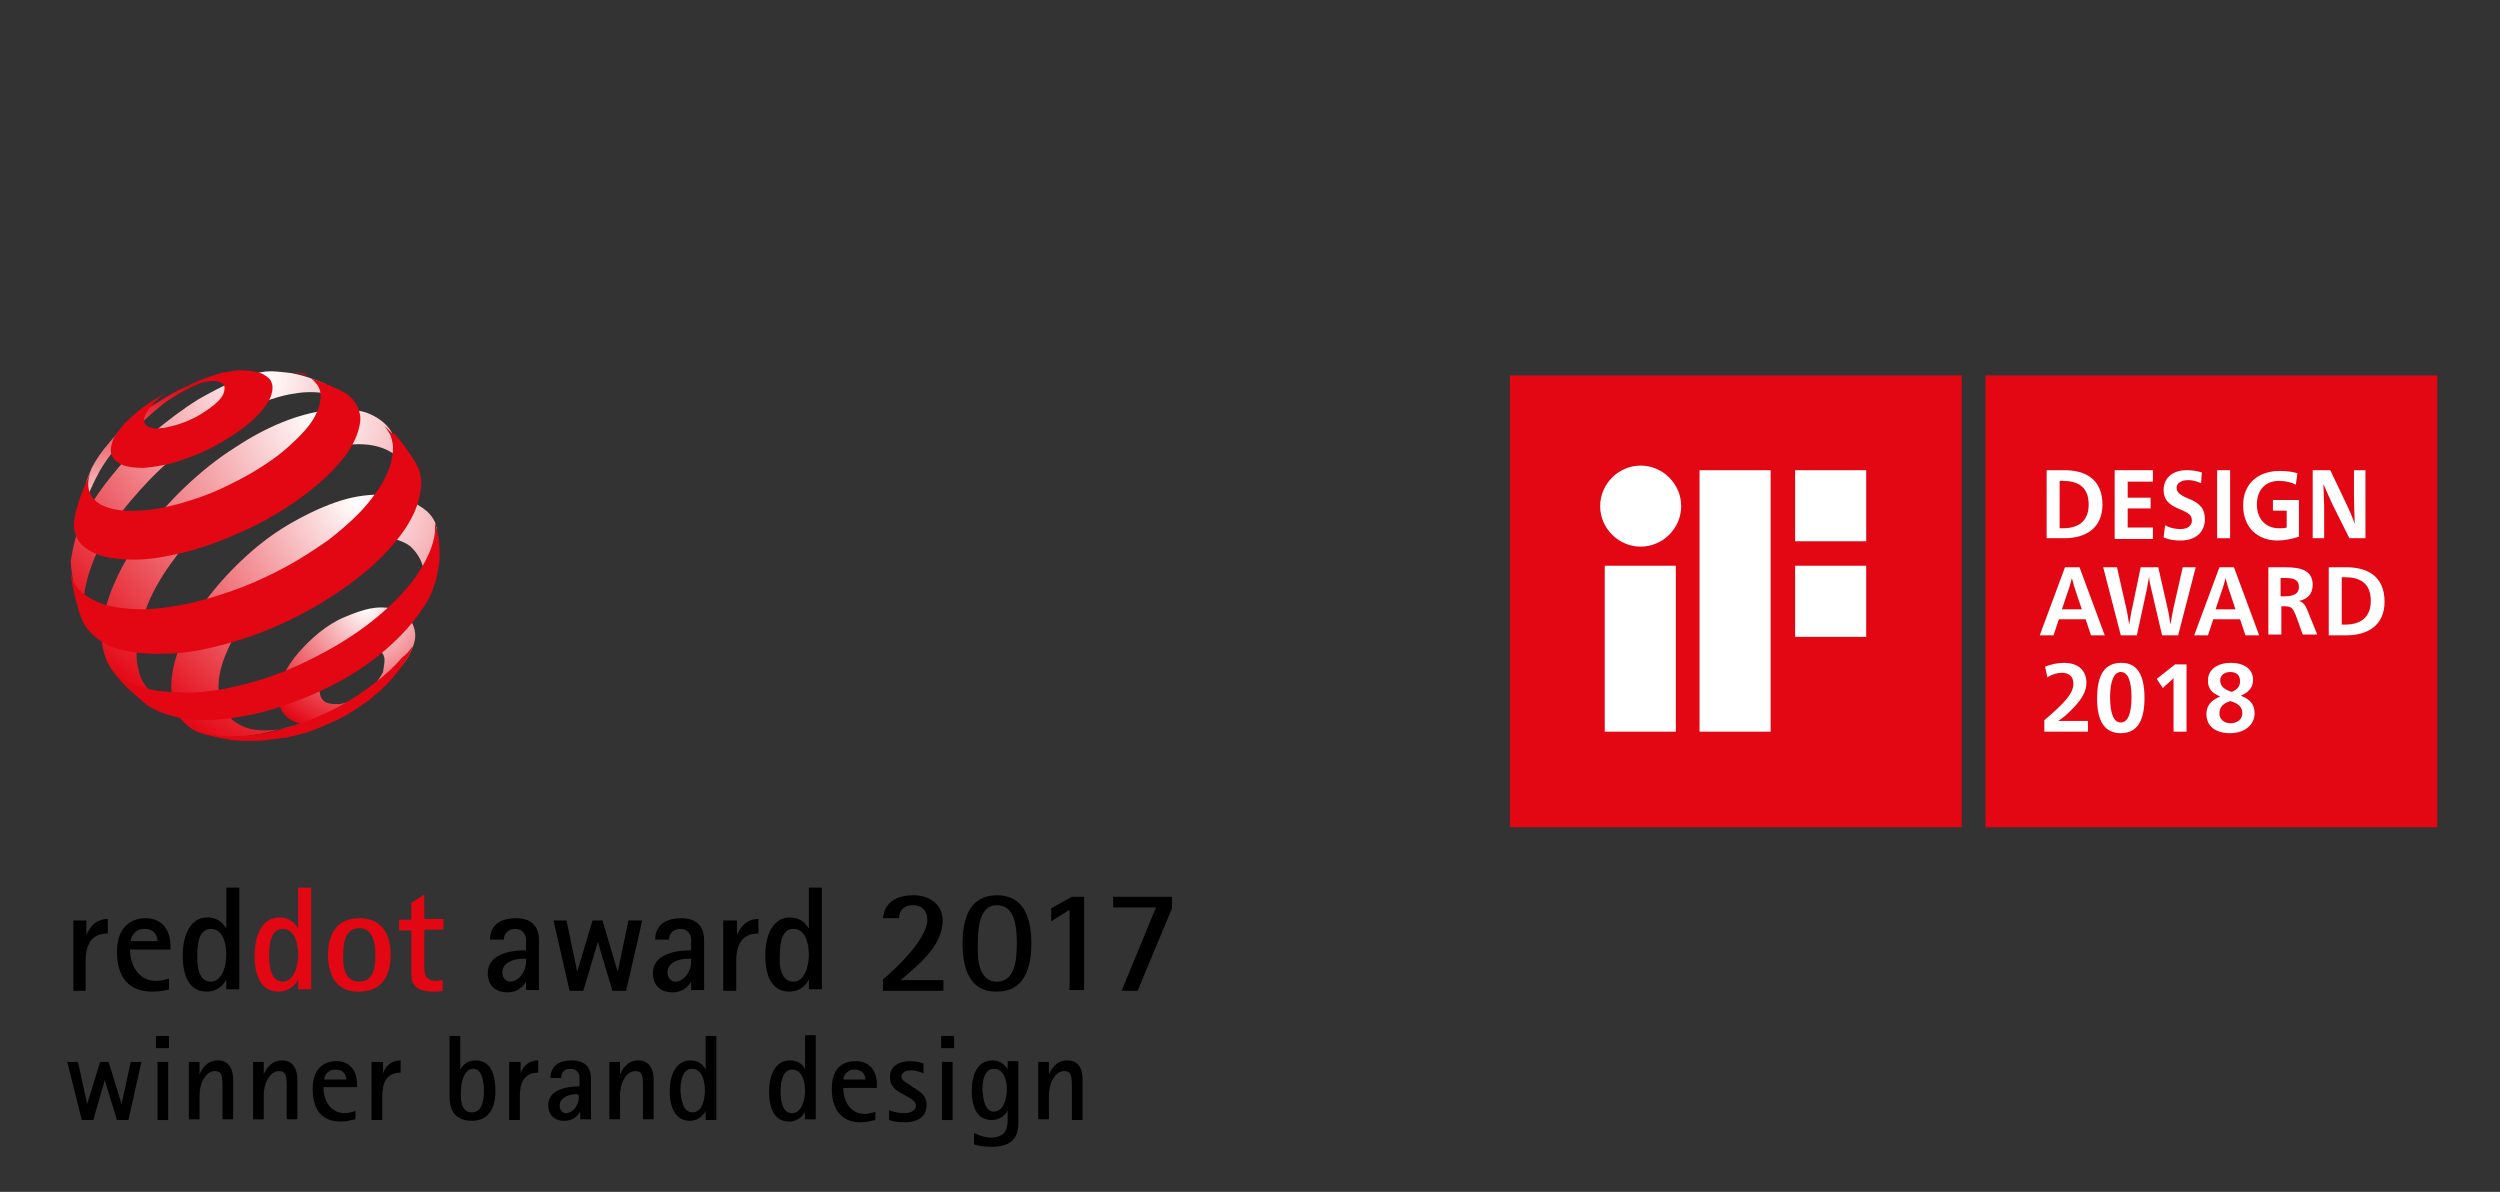 <?xml version="1.0" encoding="UTF-8"?>
<!-- Generator: Adobe Illustrator 19.1.0, SVG Export Plug-In . SVG Version: 6.00 Build 0)  -->
<svg xmlns="http://www.w3.org/2000/svg" xmlns:xlink="http://www.w3.org/1999/xlink" version="1.1" id="Ebene_1" x="0px" y="0px" viewBox="0 0 327 155.9" xml:space="preserve">
<rect x="0" y="0" width="327" height="155.9" fill="#333333" stroke="none"/>
<g>
	<radialGradient id="SVGID_1_" cx="47.921" cy="79.518" r="17.537" gradientUnits="userSpaceOnUse">
		<stop offset="0" style="stop-color:#FFFFFF"></stop>
		<stop offset="1" style="stop-color:#E30613"></stop>
	</radialGradient>
	<path fill="url(#SVGID_1_)" d="M54.3,82.8c0.1,0.9-0.2,1.7-0.8,2.9c-0.5,1-1.3,1.7-2.1,2.7c-0.8,1-1.8,1.9-2.9,2.8   c-1.1,0.8-2.1,1.7-3.4,2.2c-1.3,0.6-2.4,1.2-3.5,1.3c-1.1,0.1-2,0.1-2.8-0.2c-0.8-0.3-1.4-0.7-1.8-1.3c-0.4-0.6-0.6-1.4-0.6-2.3   c0-0.9,0.3-1.8,0.8-2.8c0.5-1,1.1-1.9,1.9-2.8c0.8-0.9,1.7-1.8,2.7-2.6c1-0.8,2.1-1.5,3.3-2c1.2-0.5,2.3-0.9,3.3-1.1   c1-0.2,2-0.2,2.8,0c0.8,0.2,1.6,0.5,2.1,1C53.8,81.2,54.2,81.9,54.3,82.8z M50.3,86.3c0-0.4-0.2-0.8-0.4-1c-0.2-0.3-0.6-0.5-1-0.6   c-0.4-0.1-0.9-0.1-1.4,0c-0.5,0.1-1.1,0.2-1.6,0.5c-0.6,0.3-1.1,0.6-1.6,1c-0.5,0.4-0.9,0.8-1.3,1.3c-0.4,0.4-0.7,0.9-0.9,1.4   c-0.2,0.5-0.3,0.9-0.3,1.4c0,0.4,0.1,0.8,0.3,1.1c0.2,0.3,0.5,0.5,0.9,0.6c0.4,0.1,0.8,0.1,1.4,0.1c0.5-0.1,1.1-0.2,1.7-0.5   c0.6-0.3,1.2-0.6,1.7-1c0.5-0.4,1-0.8,1.4-1.3c0.4-0.5,0.7-1,0.9-1.4C50.2,87.2,50.3,86.7,50.3,86.3z"></path>
	
		<linearGradient id="SVGID_2_" gradientUnits="userSpaceOnUse" x1="1859.628" y1="-2089.042" x2="1859.628" y2="-2066.206" gradientTransform="matrix(0.797 0 0 0.797 -1462.941 1715.623)">
		<stop offset="0" style="stop-color:#E30613"></stop>
		<stop offset="1" style="stop-color:#FFFFFF"></stop>
	</linearGradient>
	<path fill="url(#SVGID_2_)" d="M21.8,51.9c-3.3,2-5.2,3.1-7.6,6.1c-1,1.2-1.5,1.9-2.2,3.2c-0.3,0.7-0.7,1.8-0.7,1.8l-0.2,1.3   L10.8,66l-0.1,1.5l0,0.5c0-0.1,0-0.3,0-0.4c0-0.1,0-0.3,0.1-0.4c0-0.1,0-0.3,0.1-0.4c0-0.1,0.1-0.3,0.1-0.4   c0.4-1.5,1.1-3.1,2.1-4.9c1.2-2,2.1-3,3.7-4.5c1.6-1.6,2.7-2.7,4.6-4.2c1.2-0.9,4.1-2.7,5.8-2.9c0.7-0.1-1.6,0.1-2.4,0.5   C23.6,50.9,22.9,51.2,21.8,51.9z"></path>
	
		<radialGradient id="SVGID_3_" cx="1878.92" cy="-2090.204" r="50.713" gradientTransform="matrix(0.797 0 0 0.797 -1462.941 1715.623)" gradientUnits="userSpaceOnUse">
		<stop offset="0" style="stop-color:#FFFFFF"></stop>
		<stop offset="1" style="stop-color:#E30613"></stop>
	</radialGradient>
	<path fill="url(#SVGID_3_)" d="M45.7,53.2l-1.2-1.3l-1.3-1.2l-0.7-0.5L41,49.6c-0.8-0.3-1.8-0.6-2.9-0.8c-1-0.1-2.7-0.4-4-0.1   c-1.3,0.3-2.1,0.6-3.6,1.2c-1.4,0.6-2.9,1.4-4.5,2.3c-2.1,1.3-4.2,2.9-6.1,4.5c-1.9,1.7-3.6,3.4-5.1,5.3c-1.5,1.8-2.8,3.7-3.8,5.6   c-1,1.9-1.4,3.7-1.7,5.5c-0.1,0.3,0,0.7,0,1c0,0.3,0.3,2.3,0.6,3.7c0.1,0.6,0.2,1,0.4,1.6c0.2,0.7,0.7,1.7,0.7,1.7l0.3,0.4l0.6,0.9   c-0.2-0.3-0.4-0.7-0.5-1.1c-0.1-0.4-0.2-0.8-0.3-1.2c-0.1-0.4-0.1-0.9-0.1-1.4c0-0.5,0-1,0.1-1.5c0.3-1.8,1-3.8,2-5.8   c1-2,2.4-4,4-5.9c1.6-1.9,3.4-3.8,5.4-5.5c2-1.7,4.1-3.3,6.4-4.7c1.8-1.1,3.6-2,5.3-2.6c1.7-0.7,3.3-1.1,4.8-1.3   c1.5-0.2,2.8-0.1,4,0.1C44,51.9,45,52.4,45.7,53.2"></path>
	
		<radialGradient id="SVGID_4_" cx="1887.444" cy="-2083.868" r="54.114" gradientTransform="matrix(0.797 0 0 0.797 -1462.941 1715.623)" gradientUnits="userSpaceOnUse">
		<stop offset="0" style="stop-color:#FFFFFF"></stop>
		<stop offset="1" style="stop-color:#E30613"></stop>
	</radialGradient>
	<path fill="url(#SVGID_4_)" d="M53.8,63.1l-2.1-5.4l-0.5-1.2c-0.7-1.2-1.9-2-3.2-2.5c-1.3-0.5-3.7-0.5-5.4-0.3   c-1.7,0.2-3.6,0.7-5.6,1.5c-2,0.8-4.1,1.9-6.2,3.3c-2.4,1.5-4.6,3.3-6.6,5.2c-2,1.9-3.8,4-5.4,6.1c-1.6,2.1-2.9,4.3-3.8,6.4   c-1,2.2-1.5,4.3-1.7,6.2c0,0.7,0,1.4,0.1,2.1c0.1,0.6,0.3,1.2,0.5,1.8c0.2,0.5,0.5,1,0.9,1.5c0.4,0.4,0.8,0.8,1.2,1.1l1.6,1   l1.5,0.8l1.7,0.8l1.5,0.5c-0.7-0.2-1.4-0.6-2-1c-0.6-0.4-1-0.9-1.4-1.5c-0.4-0.6-0.7-1.3-0.8-2c-0.2-0.7-0.3-1.6-0.2-2.5   c0.1-1.8,0.6-3.8,1.4-5.9c0.8-2,2-4,3.5-6c1.4-2,3.1-3.9,5-5.7c1.9-1.8,4-3.4,6.2-4.9c2.2-1.4,4.4-2.5,6.4-3.2   c2.1-0.7,4.8-1.2,6.5-1.2c1.8,0,3.3,0.4,4.5,1.2c1.2,0.8,1.5,2.2,1.9,3.8L53.8,63.1z"></path>
	
		<radialGradient id="SVGID_5_" cx="1894.033" cy="-2070.076" r="46.164" gradientTransform="matrix(0.797 0 0 0.797 -1462.941 1715.623)" gradientUnits="userSpaceOnUse">
		<stop offset="0" style="stop-color:#FFFFFF"></stop>
		<stop offset="1" style="stop-color:#E30613"></stop>
	</radialGradient>
	<path fill="url(#SVGID_5_)" d="M55.4,74.4c0.1-0.4,1-0.7,1.1-1.1c0.1-0.4,0.2-0.8,0.3-1.2c0.1-0.4,0.3-2.7,0.3-3.1   c-0.1-0.2-0.1-0.5-0.2-0.7c-0.6-1.2-1.2-1.6-2.3-2.3c-1.2-0.8-3.4-1.3-5.1-1.3c-1.7,0-3.6,0.3-5.6,1c-2,0.7-4.1,1.7-6.3,3   c-2.2,1.3-4.2,2.9-6,4.6c-1.8,1.7-3.4,3.5-4.8,5.4c-1.4,1.9-2.4,3.8-3.2,5.7c-0.8,1.9-1.2,3.8-1.2,5.5c0,1.1,0.2,2,0.5,2.8   c0.3,0.8,0.8,1.5,1.5,2.1c0.7,0.6,1.4,1,2.4,1.2c1,0.2,1.9,0.4,3.1,0.4l0.3,0l1.8-0.1L34,96l0.9-0.2l1.6-0.4l1.6-0.4l0.4-0.1   l1.4-0.5l0.3-0.1c-1.6,0.7-3.2,1.1-4.6,1.2c-1.4,0.1-2.6,0-3.6-0.4c-1-0.4-1.8-1-2.4-1.8c-0.6-0.8-0.9-1.8-1-3   c-0.1-1.4,0.2-2.8,0.8-4.4c0.6-1.5,1.4-3.1,2.5-4.6c1.1-1.5,2.4-3,3.8-4.3c1.4-1.4,3.1-2.6,4.8-3.7c1.7-1.1,3.5-1.8,5.1-2.3   c1.6-0.5,3.1-0.7,4.5-0.7c1.4,0.1,2.5,0.4,3.5,1.1C54.4,72.1,55.1,73.1,55.4,74.4"></path>
	<path fill="#E30613" d="M35.5,51.6c-0.2,0.8-0.8,1.6-1.5,2.4c-0.8,0.9-1.8,1.7-2.9,2.5c-1.2,0.8-2.5,1.6-3.9,2.3   c-1.4,0.7-2.9,1.2-4.4,1.7c-1.5,0.4-2.8,0.6-4,0.7c-1.1,0-2.1-0.1-2.8-0.4c-0.7-0.3-1.2-0.7-1.4-1.3c-0.2-0.5-0.1-1.2,0.2-2   c0.1-0.2,0.2-0.5,0.4-0.7c0.2-0.2,0.3-0.5,0.5-0.7c0.2-0.2,0.4-0.5,0.6-0.7c0.2-0.2,0.5-0.5,0.7-0.7l0.7-0.6l0.7-0.6l0.7-0.5   l0.7-0.5l0.7-0.4l0.6-0.4l0.6-0.4c0,0-1.3,1-1.9,1.8c-0.4,0.4-0.6,0.8-0.8,1.2c-0.2,0.4-0.2,0.7-0.1,1c0.1,0.3,0.4,0.5,0.7,0.6   c0.4,0.1,0.8,0.2,1.4,0.1c0.6,0,1.2-0.2,2-0.4c0.7-0.2,1.5-0.5,2.1-0.8c0.7-0.3,1.3-0.7,1.9-1.1c0.6-0.4,1.1-0.8,1.5-1.2   c0.4-0.4,0.7-0.8,0.8-1.2c0.1-0.4,0.1-0.7,0-0.9c-0.1-0.2-0.4-0.4-0.8-0.5c-0.4-0.1-0.8-0.1-1.4,0c-0.5,0.1-1.2,0.1-1.9,0.4   c-0.5,0.1-0.7,0.2-1.1,0.4c1.3-0.7,2.1-1,3.5-1.5c0.9-0.3,1.5-0.5,2.4-0.6c1-0.2,1.8-0.2,2.6-0.1c0.8,0.1,1.4,0.2,1.9,0.5   c0.5,0.3,0.9,0.6,1,1C35.7,50.4,35.7,51,35.5,51.6z"></path>
	<path fill="#E30613" d="M54,84.5c0,0-0.3,0.9-0.6,1.4c-0.3,0.5-0.8,1.2-0.8,1.2s-0.2,0.2-0.3,0.4c-0.3,0.4-0.9,1.1-0.9,1.1   l-0.7,0.8c-0.8,0.8-1.6,1.5-2.6,2.3c-1,0.7-2,1.4-3.1,2c-1.1,0.6-2.3,1.1-3.5,1.6c-1.2,0.5-2.4,0.8-3.7,1.1   c-0.2,0.1-0.5,0.1-0.7,0.1c-0.2,0-0.5,0.1-0.7,0.1c-0.2,0-0.5,0.1-0.7,0.1c-0.2,0-0.5,0-0.7,0.1l-1.4,0.1l-0.3,0l-1.5,0l-1.5-0.1   c0,0-0.3,0-0.4-0.1c-0.6-0.1-1-0.1-1.6-0.3c-0.6-0.1-1.6-0.4-1.6-0.4l-0.8-0.3l-0.2-0.1c0.6,0.2,1.3,0.4,2,0.5   c0.7,0.1,1.5,0.2,2.3,0.2c0.8,0,1.7,0,2.6-0.1c0.9-0.1,1.9-0.2,2.9-0.5c2.3-0.5,4.5-1.2,6.6-2.2c2.1-0.9,4.1-2.1,5.9-3.4   c1.8-1.3,3.3-2.6,4.6-4.1C53.3,85.5,53.6,85,54,84.5C54,84.4,54,84.5,54,84.5z"></path>
	<path fill="#E30613" d="M41,49.6l1.6,0.6l1.6,0.7l0.6,0.3c0.4,0.2,0.8,0.5,1.1,0.8c0.3,0.3,0.6,0.7,0.8,1c0.2,0.4,0.3,0.8,0.4,1.3   c0.1,0.5,0,1-0.1,1.5c-0.3,1.4-1.1,3-2.4,4.5c-1.3,1.6-3.1,3.2-5.1,4.7c-2.1,1.5-4.5,3-7.1,4.2c-2.6,1.2-5.3,2.3-8.1,3   c-2.5,0.6-4.7,1-6.6,1c-1.9,0-3.5-0.2-4.8-0.6c-1.2-0.5-2.2-1.1-2.7-2c-0.5-0.9-0.7-1.9-0.4-3.1l0.1-0.5l0.5-1.7l0.6-1.6l0.6-1.4   l0.5-1.1l-0.1,0.2c0,0,0,0,0,0c-0.5,1.1-0.6,2.1-0.3,2.9c0.3,0.8,0.9,1.5,1.9,1.9c1,0.4,2.4,0.7,4,0.6c1.7,0,3.6-0.3,5.8-0.9   c2.2-0.6,4.4-1.4,6.4-2.4c2.1-1,4-2.1,5.7-3.3c1.7-1.2,3.1-2.5,4.2-3.7c1.1-1.2,1.8-2.4,2.1-3.6c0.1-0.6,0.2-1.1,0.1-1.6   c-0.1-0.5-0.3-0.9-0.6-1.2c-0.3-0.4-0.7-0.7-1.2-0.9c-0.3-0.2-0.7-0.3-1.1-0.4l-0.6-0.2c0.3,0,0.4,0.1,0.6,0.1c0,0,0.6,0.1,0.9,0.2   C40.2,49.4,41,49.6,41,49.6z"></path>
	<path fill="#E30613" d="M51.6,56.7l1.2,1.5l1.1,1.6l0.5,0.8c0.1,0.3,0.3,0.5,0.4,0.8c0.1,0.3,0.2,0.6,0.2,0.9   c0.1,0.3,0.1,0.6,0.1,0.9c0,0.3,0,0.7-0.1,1c-0.2,1.8-1.1,3.8-2.6,5.8c-1.5,2-3.5,4-6,5.9c-2.5,1.9-5.4,3.7-8.5,5.2   c-3.1,1.5-6.4,2.7-9.8,3.5c-2.4,0.6-4.6,0.9-6.6,0.9c-2,0.1-3.7-0.1-5.2-0.4c-1.5-0.3-2.7-0.9-3.6-1.6c-0.9-0.7-1.6-1.5-2-2.5   l-0.4-1.1L9.8,78l-0.4-1.9l-0.1-0.5l-0.1-1c0-0.1,0,0,0,0c0.1,1,0.5,1.9,1.2,2.6c0.8,0.8,1.9,1.4,3.3,1.9c1.4,0.4,3.2,0.6,5.2,0.6   c2-0.1,4.3-0.4,6.8-1c3.1-0.8,6.3-1.9,9.2-3.3c3-1.4,5.7-3.1,8.1-4.8c2.3-1.8,4.3-3.6,5.7-5.5c1.4-1.8,2.3-3.6,2.6-5.3   c0.1-0.5,0.1-0.9,0.1-1.3c0-0.4-0.1-0.8-0.2-1.2c-0.1-0.4-0.3-0.7-0.5-1c-0.1-0.2-0.3-0.4-0.4-0.6v0l1,1L51.6,56.7z"></path>
	<path fill="#E30613" d="M57.4,70.6c0.1,1.5,0.2,2.4-0.1,3.9c-0.4,2.3-1,3.7-2.3,5.5c-1.3,1.9-3.1,3.8-5.3,5.6   c-2.2,1.8-4.8,3.4-7.6,4.7c-2.8,1.3-5.8,2.4-8.8,3.1c-1.6,0.3-3.1,0.6-4.5,0.7c-1.4,0.1-2.7,0.1-3.9,0c-1.2-0.1-2.2-0.4-3.2-0.7   c-0.9-0.3-1.8-0.7-2.5-1.2L17.8,91l-1.2-1.1c0,0-0.8-0.8-1.3-1.4c-0.3-0.4-0.8-1.1-0.8-1.1c-0.1-0.1,0,0,0,0   c0.6,0.6,1.3,1.2,2.1,1.7c1,0.5,2.2,0.9,3.6,1.2c1.4,0.2,3,0.3,4.8,0.3c1.8-0.1,3.7-0.3,5.7-0.8c3.3-0.7,6.6-1.9,9.6-3.4   c3.1-1.5,5.9-3.2,8.3-5.1c2.4-1.9,4.4-3.9,5.8-5.9c1.4-2,2.3-4,2.5-5.8c0-0.2,0-0.4,0-0.6c0-0.2,0-0.4,0-0.6c0-0.2,0.2,0.8,0.2,0.8   S57.3,70,57.4,70.6z"></path>
</g>
<g>
	<path d="M8.8,138.9h1.4l1.2,5.5h0l1.7-5.5h1.1l1.7,5.5h0l1.2-5.5h1.4l-1.7,7.6h-1.5l-1.6-5.2h0l-1.5,5.2h-1.5L8.8,138.9z"></path>
	<path d="M20.4,135.5h1.7v1.6h-1.7V135.5z M20.6,138.9H22v7.6h-1.4V138.9z"></path>
	<path d="M24.7,138.9h1.4v1.6h0c0.3-0.6,0.9-1.8,2.4-1.8c1.7,0,2,1.6,2,2.5v5.2h-1.4v-4.1c0-1.4,0-2.2-1-2.2c-1.2,0-2,1.6-2,3.1v3.2   h-1.4V138.9z"></path>
	<path d="M33.1,138.9h1.4v1.6h0c0.3-0.6,0.9-1.8,2.4-1.8c1.7,0,2,1.6,2,2.5v5.2h-1.4v-4.1c0-1.4,0-2.2-1-2.2c-1.2,0-2,1.6-2,3.1v3.2   h-1.4V138.9z"></path>
	<path d="M46.5,146.4c-0.6,0.1-1.1,0.3-1.9,0.3c-2.3,0-3.7-1.3-3.7-4.3c0-3.2,2.1-3.6,3.1-3.6c1.8,0,2.7,1.3,2.7,3v0.4h-4.4   c0,1.4,0.7,3.4,2.8,3.4c0.7,0,1.1-0.2,1.4-0.3V146.4z M45.3,141.2c0-0.5-0.3-1.3-1.4-1.3c-1.2,0-1.5,1-1.5,1.3H45.3z"></path>
	<path d="M48.7,138.9h1.4v1.5h0c0.2-0.6,0.8-1.7,2.3-1.7v1.6c-1.3,0-2.4,0.7-2.4,3v3.2h-1.4V138.9z"></path>
	<path d="M60.2,139.9L60.2,139.9c0.2-0.4,0.8-1.2,2-1.2c2.1,0,2.6,2,2.6,4c0,2.3-0.9,3.9-3.1,3.9c-2.8,0-2.9-2.3-2.9-3.3v-7.8h1.4   V139.9z M61.7,145.5c1.3,0,1.6-1.4,1.6-2.8c0-1.1-0.2-2.9-1.4-2.9c-1.2,0-1.6,1.8-1.6,2.8C60.2,143.8,60.3,145.5,61.7,145.5z"></path>
	<path d="M66.7,138.9h1.4v1.5h0c0.2-0.6,0.8-1.7,2.3-1.7v1.6c-1.3,0-2.4,0.7-2.4,3v3.2h-1.4V138.9z"></path>
	<path d="M75.8,145.5L75.8,145.5c-0.2,0.4-0.8,1.1-2,1.1c-1.4,0-2.1-0.9-2.1-2c0-2,2.2-2.5,4.1-2.5v-1.3c-0.1-0.7-0.6-1-1.2-1   c-0.9,0-1.2,0.6-1.2,1.2H72c0-1.2,0.7-2.3,2.8-2.3c2.5,0,2.5,1.9,2.5,2.5v5.2h-1.4V145.5z M75.5,143.1c-1.1,0-2.3,0.5-2.3,1.5   c0,0.6,0.4,1,0.8,1c1,0,1.7-1.1,1.7-2v-0.4H75.5z"></path>
	<path d="M79.7,138.9h1.4v1.6h0c0.3-0.6,0.9-1.8,2.4-1.8c1.7,0,2,1.6,2,2.5v5.2h-1.4v-4.1c0-1.4,0-2.2-1-2.2c-1.2,0-2,1.6-2,3.1v3.2   h-1.4V138.9z"></path>
	<path d="M92.3,145.3L92.3,145.3c-0.2,0.4-0.8,1.3-2.1,1.3c-1.8,0-2.6-1.7-2.6-3.8c0-2.5,1-4.1,2.7-4.1c1.3,0,1.8,0.8,2,1.2h0v-4.4   h1.4v11h-1.4V145.3z M90.6,145.5c1.2,0,1.6-1.6,1.6-2.9c0-1.3-0.4-2.8-1.7-2.8c-1.1,0-1.5,1.3-1.5,2.8   C89.1,143.8,89.3,145.5,90.6,145.5z"></path>
</g>
<path d="M105.3,145.4L105.3,145.4c-0.2,0.4-0.8,1.3-2.1,1.3c-1.9,0-2.6-1.7-2.6-3.9c0-2.5,1-4.1,2.7-4.1c1.3,0,1.9,0.8,2,1.2h0v-4.5  h1.4v11h-1.4V145.4z M103.6,145.6c1.2,0,1.7-1.6,1.7-2.9c0-1.3-0.4-2.8-1.7-2.8c-1.1,0-1.5,1.3-1.5,2.9  C102.1,143.9,102.3,145.6,103.6,145.6z"></path>
<path d="M114.5,146.5c-0.6,0.1-1.1,0.3-1.9,0.3c-2.3,0-3.8-1.4-3.8-4.4c0-3.3,2.1-3.6,3.1-3.6c1.9,0,2.8,1.3,2.8,3.1v0.4h-4.4  c0,1.4,0.7,3.4,2.8,3.4c0.7,0,1.1-0.2,1.4-0.3V146.5z M113.2,141.2c0-0.5-0.3-1.3-1.4-1.3c-1.2,0-1.5,1-1.5,1.3H113.2z"></path>
<path d="M119.4,142.2c0.8,0.5,1.8,1,1.8,2.3c0,1.6-1.2,2.3-2.9,2.3c-1,0-1.7-0.2-2-0.3v-1.3c0.1,0.1,1.1,0.4,1.9,0.4  c0.7,0,1.6-0.2,1.6-1c0-0.6-0.7-0.9-1.2-1.2l-0.7-0.4c-0.7-0.4-1.5-0.9-1.5-2.1c0-1.4,1.1-2.1,2.7-2.1c0.8,0,1.4,0.2,1.7,0.3v1.3  c-0.2-0.1-0.9-0.4-1.7-0.4c-0.6,0-1.2,0.3-1.2,0.8c0,0.5,0.6,0.8,1.1,1.1L119.4,142.2z"></path>
<path d="M123.1,135.5h1.7v1.6h-1.7V135.5z M123.2,138.9h1.4v7.6h-1.4V138.9z"></path>
<path d="M133.2,146.9c0,2.2-1.2,3.1-3.5,3.1c-1.2,0-2-0.2-2.3-0.3v-1.5c0.5,0.2,1.3,0.6,2.2,0.6c2.2,0,2.2-1.6,2.2-2.4v-1.2h0  c-0.1,0.4-0.8,1.3-2.1,1.3c-2,0-2.6-1.9-2.6-3.8c0-2.2,0.8-4,2.7-4c1.2,0,1.8,0.8,2,1.2h0v-1.1h1.4V146.9z M130,145.4  c1.2,0,1.7-1.6,1.7-2.9c0-1.2-0.4-2.7-1.7-2.7c-1.3,0-1.5,1.7-1.5,2.8C128.6,143.7,128.8,145.4,130,145.4z"></path>
<path d="M135.8,138.9h1.4v1.6h0c0.3-0.6,0.9-1.8,2.4-1.8c1.8,0,2,1.6,2,2.5v5.3h-1.4v-4.2c0-1.4,0-2.2-1-2.2c-1.2,0-2,1.6-2,3.1v3.2  h-1.4V138.9z"></path>
<g>
	<path d="M9.6,120.4h1.7v1.9h0c0.3-0.7,1-2.1,2.8-2.1v1.9c-1.6,0-2.9,0.8-2.9,3.6v3.9H9.6V120.4z"></path>
	<path d="M22.2,129.4c-0.8,0.2-1.3,0.3-2.3,0.3c-2.8,0-4.6-1.6-4.6-5.2c0-3.9,2.6-4.4,3.7-4.4c2.2,0,3.3,1.5,3.3,3.7v0.4H17   c0,1.7,0.9,4.1,3.4,4.1c0.8,0,1.3-0.2,1.7-0.3V129.4z M20.6,123.1c0-0.6-0.3-1.6-1.7-1.6c-1.4,0-1.8,1.2-1.8,1.6H20.6z"></path>
	<path d="M29.6,128.1L29.6,128.1c-0.2,0.5-1,1.6-2.6,1.6c-2.2,0-3.1-2-3.1-4.7c0-3,1.2-5,3.2-5c1.5,0,2.2,0.9,2.5,1.5h0v-5.4h1.7   v13.3h-1.7V128.1z M27.6,128.4c1.4,0,2-2,2-3.5c0-1.6-0.5-3.4-2-3.4c-1.4,0-1.8,1.5-1.8,3.5C25.8,126.3,25.9,128.4,27.6,128.4z"></path>
	<path fill="#E30613" d="M39,128.1L39,128.1c-0.2,0.5-1,1.6-2.6,1.6c-2.2,0-3.1-2-3.1-4.7c0-3,1.2-5,3.2-5c1.5,0,2.2,0.9,2.5,1.5h0   v-5.4h1.7v13.3H39V128.1z M37,128.4c1.4,0,2-2,2-3.5c0-1.6-0.5-3.4-2-3.4c-1.4,0-1.8,1.5-1.8,3.5C35.2,126.3,35.4,128.4,37,128.4z"></path>
	<path fill="#E30613" d="M42.9,124.9c0-2.9,1.3-4.8,4.1-4.8c2.8,0,4.1,1.9,4.1,4.8c0,2.9-1.3,4.8-4.1,4.8   C44.2,129.8,42.9,127.8,42.9,124.9z M47,128.4c1.9,0,2.1-2,2.1-3.5c0-1.5-0.3-3.5-2.1-3.5c-1.9,0-2.1,2-2.1,3.5   C44.8,126.4,45.1,128.4,47,128.4z"></path>
	<path fill="#E30613" d="M58,129.6c-0.4,0.1-0.9,0.1-1.4,0.1c-2.2,0-2.8-1-2.8-2.2v-5.8h-1.6v-1.4h1.6v-2.2l1.7-1.1v3.2h2.5v1.4   h-2.5v4.9c0,0.8,0.1,1.8,1.5,1.8c0.3,0,0.7-0.1,0.9-0.1V129.6z"></path>
	<path d="M68.8,128.4L68.8,128.4c-0.3,0.5-1,1.4-2.4,1.4c-1.7,0-2.6-1-2.6-2.5c0-2.4,2.7-3,5-3v-1.6c-0.2-0.9-0.8-1.2-1.4-1.2   c-1,0-1.5,0.7-1.5,1.4h-1.8c0-1.5,0.9-2.8,3.4-2.8c3,0,3,2.3,3,3.1v6.3h-1.7V128.4z M68.4,125.4c-1.4,0-2.7,0.6-2.7,1.8   c0,0.7,0.5,1.2,1,1.2c1.2,0,2.1-1.4,2.1-2.5v-0.5H68.4z"></path>
	<path d="M72.4,120.4h1.7l1.4,6.7h0l2-6.7h1.3l2,6.7h0l1.4-6.7H84l-2.1,9.2h-1.8l-1.9-6.4h0l-1.9,6.4h-1.8L72.4,120.4z"></path>
	<path d="M90.4,128.4L90.4,128.4c-0.3,0.5-1,1.4-2.4,1.4c-1.7,0-2.6-1-2.6-2.5c0-2.4,2.7-3,5-3v-1.6c-0.2-0.9-0.8-1.2-1.4-1.2   c-1,0-1.5,0.7-1.5,1.4h-1.8c0-1.5,0.9-2.8,3.4-2.8c3,0,3,2.3,3,3.1v6.3h-1.7V128.4z M90,125.4c-1.4,0-2.7,0.6-2.7,1.8   c0,0.7,0.5,1.2,1,1.2c1.2,0,2.1-1.4,2.1-2.5v-0.5H90z"></path>
	<path d="M94.7,120.4h1.7v1.9h0c0.3-0.7,1-2.1,2.8-2.1v1.9c-1.6,0-2.9,0.8-2.9,3.6v3.9h-1.7V120.4z"></path>
	<path d="M105.8,128.1L105.8,128.1c-0.2,0.5-1,1.6-2.6,1.6c-2.2,0-3.1-2-3.1-4.7c0-3,1.2-5,3.2-5c1.5,0,2.2,0.9,2.5,1.5h0v-5.4h1.7   v13.3h-1.7V128.1z M103.8,128.4c1.4,0,2-2,2-3.5c0-1.6-0.5-3.4-2-3.4c-1.4,0-1.8,1.5-1.8,3.5C101.9,126.3,102.1,128.4,103.8,128.4z   "></path>
	<path d="M115.5,128.1c1.6-1.3,5.8-5.3,5.8-7.8c0-1-0.6-1.9-1.9-1.9c-1.3,0-1.8,0.8-1.8,1.7h-2.1c0.1-1.3,0.9-3,4-3   c2.1,0,3.8,1.2,3.8,3.3c0,3.4-3.4,6-5.5,7.8h5.6v1.4h-7.9V128.1z"></path>
	<path d="M125.9,123.4c0-3.2,0.9-6.3,4.5-6.3c3.6,0,4.5,3.1,4.5,6.3c0,3.2-0.9,6.3-4.5,6.3C126.8,129.8,125.9,126.6,125.9,123.4z    M130.4,128.4c2.3,0,2.6-2.7,2.6-5c0-2.3-0.3-5-2.6-5c-2.2,0-2.5,2.7-2.5,5C127.8,125.7,128.1,128.4,130.4,128.4z"></path>
	<path d="M139.9,119l-2.4,1.5v-1.7l2.7-1.5h1.6v12.2h-1.9V119z"></path>
	<path d="M151.2,118.7h-5.6v-1.4h7.7v1.5l-4.5,10.8h-2.1L151.2,118.7z"></path>
</g>
<rect x="197.5" y="49.1" fill-rule="evenodd" clip-rule="evenodd" fill="#E30613" width="59.1" height="59.1"></rect>
<path fill="#FFFFFF" d="M209.9,95.7h9.3V74h-9.3V95.7z M214.6,60.9c-2.9,0-5.3,2.4-5.3,5.3c0,2.9,2.4,5.3,5.3,5.3  c2.9,0,5.3-2.4,5.3-5.3C219.9,63.3,217.5,60.9,214.6,60.9z M234.8,61.5v9.3h9.3v-9.3H234.8z M222.3,95.7h9.3V61.5h-9.3V95.7z   M234.8,83.3h9.3V74h-9.3V83.3z"></path>
<rect x="259.7" y="49.1" fill-rule="evenodd" clip-rule="evenodd" fill="#E30613" width="59.1" height="59.1"></rect>
<g>
	<g>
		<path fill="#FFFFFF" d="M270,61.5c2.8,0,5,1.2,5,4.5c0,3.1-2.2,4.4-5,4.4h-2.3v-8.9H270z M269.4,69.1h0.4c1.9,0,3.4-0.8,3.4-3.1    c0-2.4-1.5-3.1-3.4-3.1h-0.4V69.1z"></path>
		<path fill="#FFFFFF" d="M276.6,61.5h5V63h-3.3v2.1h3v1.4h-3V69h3.3v1.5h-5V61.5z"></path>
		<path fill="#FFFFFF" d="M287.9,63.2c-0.7-0.3-1.2-0.4-1.7-0.4c-0.9,0-1.5,0.4-1.5,1c0,0.5,0.3,0.9,1.5,1.4    c1.6,0.6,2.2,1.4,2.2,2.7c0,1.7-1.2,2.8-3.2,2.8c-0.8,0-1.5-0.1-2.2-0.4l0.2-1.6c0.7,0.4,1.4,0.5,2,0.5c0.9,0,1.5-0.4,1.5-1.1    c0-0.7-0.4-1-1.6-1.5c-1.5-0.6-2.1-1.3-2.1-2.5c0-1.6,1.2-2.6,3-2.6c0.7,0,1.4,0.1,2,0.3L287.9,63.2z"></path>
		<path fill="#FFFFFF" d="M290,61.5h1.7v8.9H290V61.5z"></path>
		<path fill="#FFFFFF" d="M300.3,63.4c-0.5-0.3-1.4-0.5-2.2-0.5c-1.8,0-2.9,1.2-2.9,3.1c0,1.8,1.1,3.1,2.9,3.1c0.4,0,0.7,0,1-0.1    v-2.2h-1.8v-1.4h3.4v4.8c-0.9,0.3-1.9,0.5-2.8,0.5c-2.6,0-4.5-1.7-4.5-4.6c0-2.8,1.9-4.5,4.8-4.5c0.8,0,1.7,0.1,2.3,0.3    L300.3,63.4z"></path>
		<path fill="#FFFFFF" d="M307.9,61.5h1.5v8.9h-2.1l-2.2-4.4c-0.4-0.9-1-2.2-1.2-2.7h0c0,0.5,0.1,2.2,0.1,2.9v4.2h-1.5v-8.9h2.3    l2.1,4.4c0.3,0.6,0.9,2,1.1,2.6h0c0-0.6-0.1-2.4-0.1-3.3V61.5z"></path>
	</g>
	<g>
		<path fill="#FFFFFF" d="M275.3,83.1h-1.8l-0.7-2.1h-3.5l-0.7,2.1h-1.8l3.3-8.9h1.9L275.3,83.1z M271.6,77.6    c-0.2-0.5-0.5-1.6-0.6-2h0c-0.1,0.5-0.4,1.5-0.6,2l-0.7,2.1h2.6L271.6,77.6z"></path>
		<path fill="#FFFFFF" d="M281.4,77.1c-0.1-0.4-0.3-1.2-0.3-1.7h0c-0.1,0.5-0.2,1.2-0.3,1.7l-1.3,6h-2.1l-2.3-8.9h1.8l1.2,5.3    c0.1,0.3,0.3,1.6,0.4,2.2h0c0.1-0.6,0.3-1.9,0.4-2.2l1.1-5.3h2.3l1.2,5.3c0.1,0.3,0.3,1.6,0.4,2.2h0c0.1-0.6,0.3-1.8,0.4-2.2    l1.2-5.3h1.7l-2.3,8.9h-2.1L281.4,77.1z"></path>
		<path fill="#FFFFFF" d="M295.5,83.1h-1.8l-0.7-2.1h-3.5l-0.7,2.1h-1.8l3.3-8.9h1.9L295.5,83.1z M291.7,77.6    c-0.2-0.5-0.5-1.6-0.6-2h0c-0.1,0.5-0.4,1.5-0.6,2l-0.7,2.1h2.6L291.7,77.6z"></path>
		<path fill="#FFFFFF" d="M296.6,74.2h2.4c2.1,0,3.5,0.5,3.5,2.3c0,1.2-0.7,1.9-1.8,2.1v0c0.6,0.2,0.8,0.5,1.1,1.2l1.3,3.2h-1.9    l-0.9-2.5c-0.4-0.9-0.5-1.2-1.5-1.2h-0.4v3.7h-1.7V74.2z M298.3,78h0.5c1.3,0,1.9-0.4,1.9-1.2c0-1-0.7-1.2-1.9-1.2h-0.5V78z"></path>
		<path fill="#FFFFFF" d="M306.9,74.2c2.8,0,5,1.2,5,4.5c0,3.1-2.2,4.4-5,4.4h-2.3v-8.9H306.9z M306.3,81.7h0.4    c1.9,0,3.4-0.8,3.4-3.1c0-2.4-1.5-3.1-3.4-3.1h-0.4V81.7z"></path>
	</g>
</g>
<g>
	<path fill="#FFFFFF" d="M267.5,87.2c0.7-0.3,1.6-0.5,2.5-0.5c1.6,0,2.9,0.8,2.9,2.6c0,1.1-0.5,2.1-2,3.6c-0.7,0.7-1.2,1.1-1.7,1.4   v0c0.8,0,1.7,0,2.5,0h1.4v1.4h-5.7v-1.5c2.7-2.3,3.8-3.5,3.8-4.8c0-1-0.7-1.4-1.5-1.4c-0.6,0-1.3,0.2-1.9,0.6L267.5,87.2z"></path>
	<path fill="#FFFFFF" d="M280.5,91.3c0,2.9-0.9,4.6-3.1,4.6c-2.2,0-3.1-1.7-3.1-4.5c0-3.2,1-4.7,3.2-4.7   C279.5,86.7,280.5,88.2,280.5,91.3z M276,91.2c0,2.2,0.5,3.3,1.4,3.3c0.9,0,1.4-1.1,1.4-3.3c0-2.2-0.5-3.3-1.4-3.3   S276,89.1,276,91.2z"></path>
	<path fill="#FFFFFF" d="M286,95.7h-1.7v-4.6c0-0.7,0-2,0-2.4h0c-0.2,0.2-0.6,0.6-1,0.9l-0.4,0.4l-0.8-1.2l2.4-1.9h1.5V95.7z"></path>
	<path fill="#FFFFFF" d="M294.9,93.3c0,1.6-1.4,2.6-3.2,2.6c-1.9,0-3.1-0.9-3.1-2.5c0-1.1,0.6-1.8,1.8-2.3c-1.2-0.5-1.6-1.1-1.6-2.1   c0-1.4,1.2-2.3,3-2.3c1.7,0,2.9,0.8,2.9,2.2c0,1-0.5,1.6-1.6,2.1C294.4,91.5,294.9,92.2,294.9,93.3z M290.3,93.3   c0,0.8,0.6,1.3,1.5,1.3c0.8,0,1.5-0.5,1.5-1.3c0-0.8-0.5-1.3-1.6-1.6C290.8,92,290.3,92.5,290.3,93.3z M293,89.1   c0-0.8-0.5-1.2-1.3-1.2c-0.7,0-1.3,0.4-1.3,1.1c0,0.8,0.6,1.2,1.5,1.5C292.7,90.2,293,89.7,293,89.1z"></path>
</g>
</svg>
